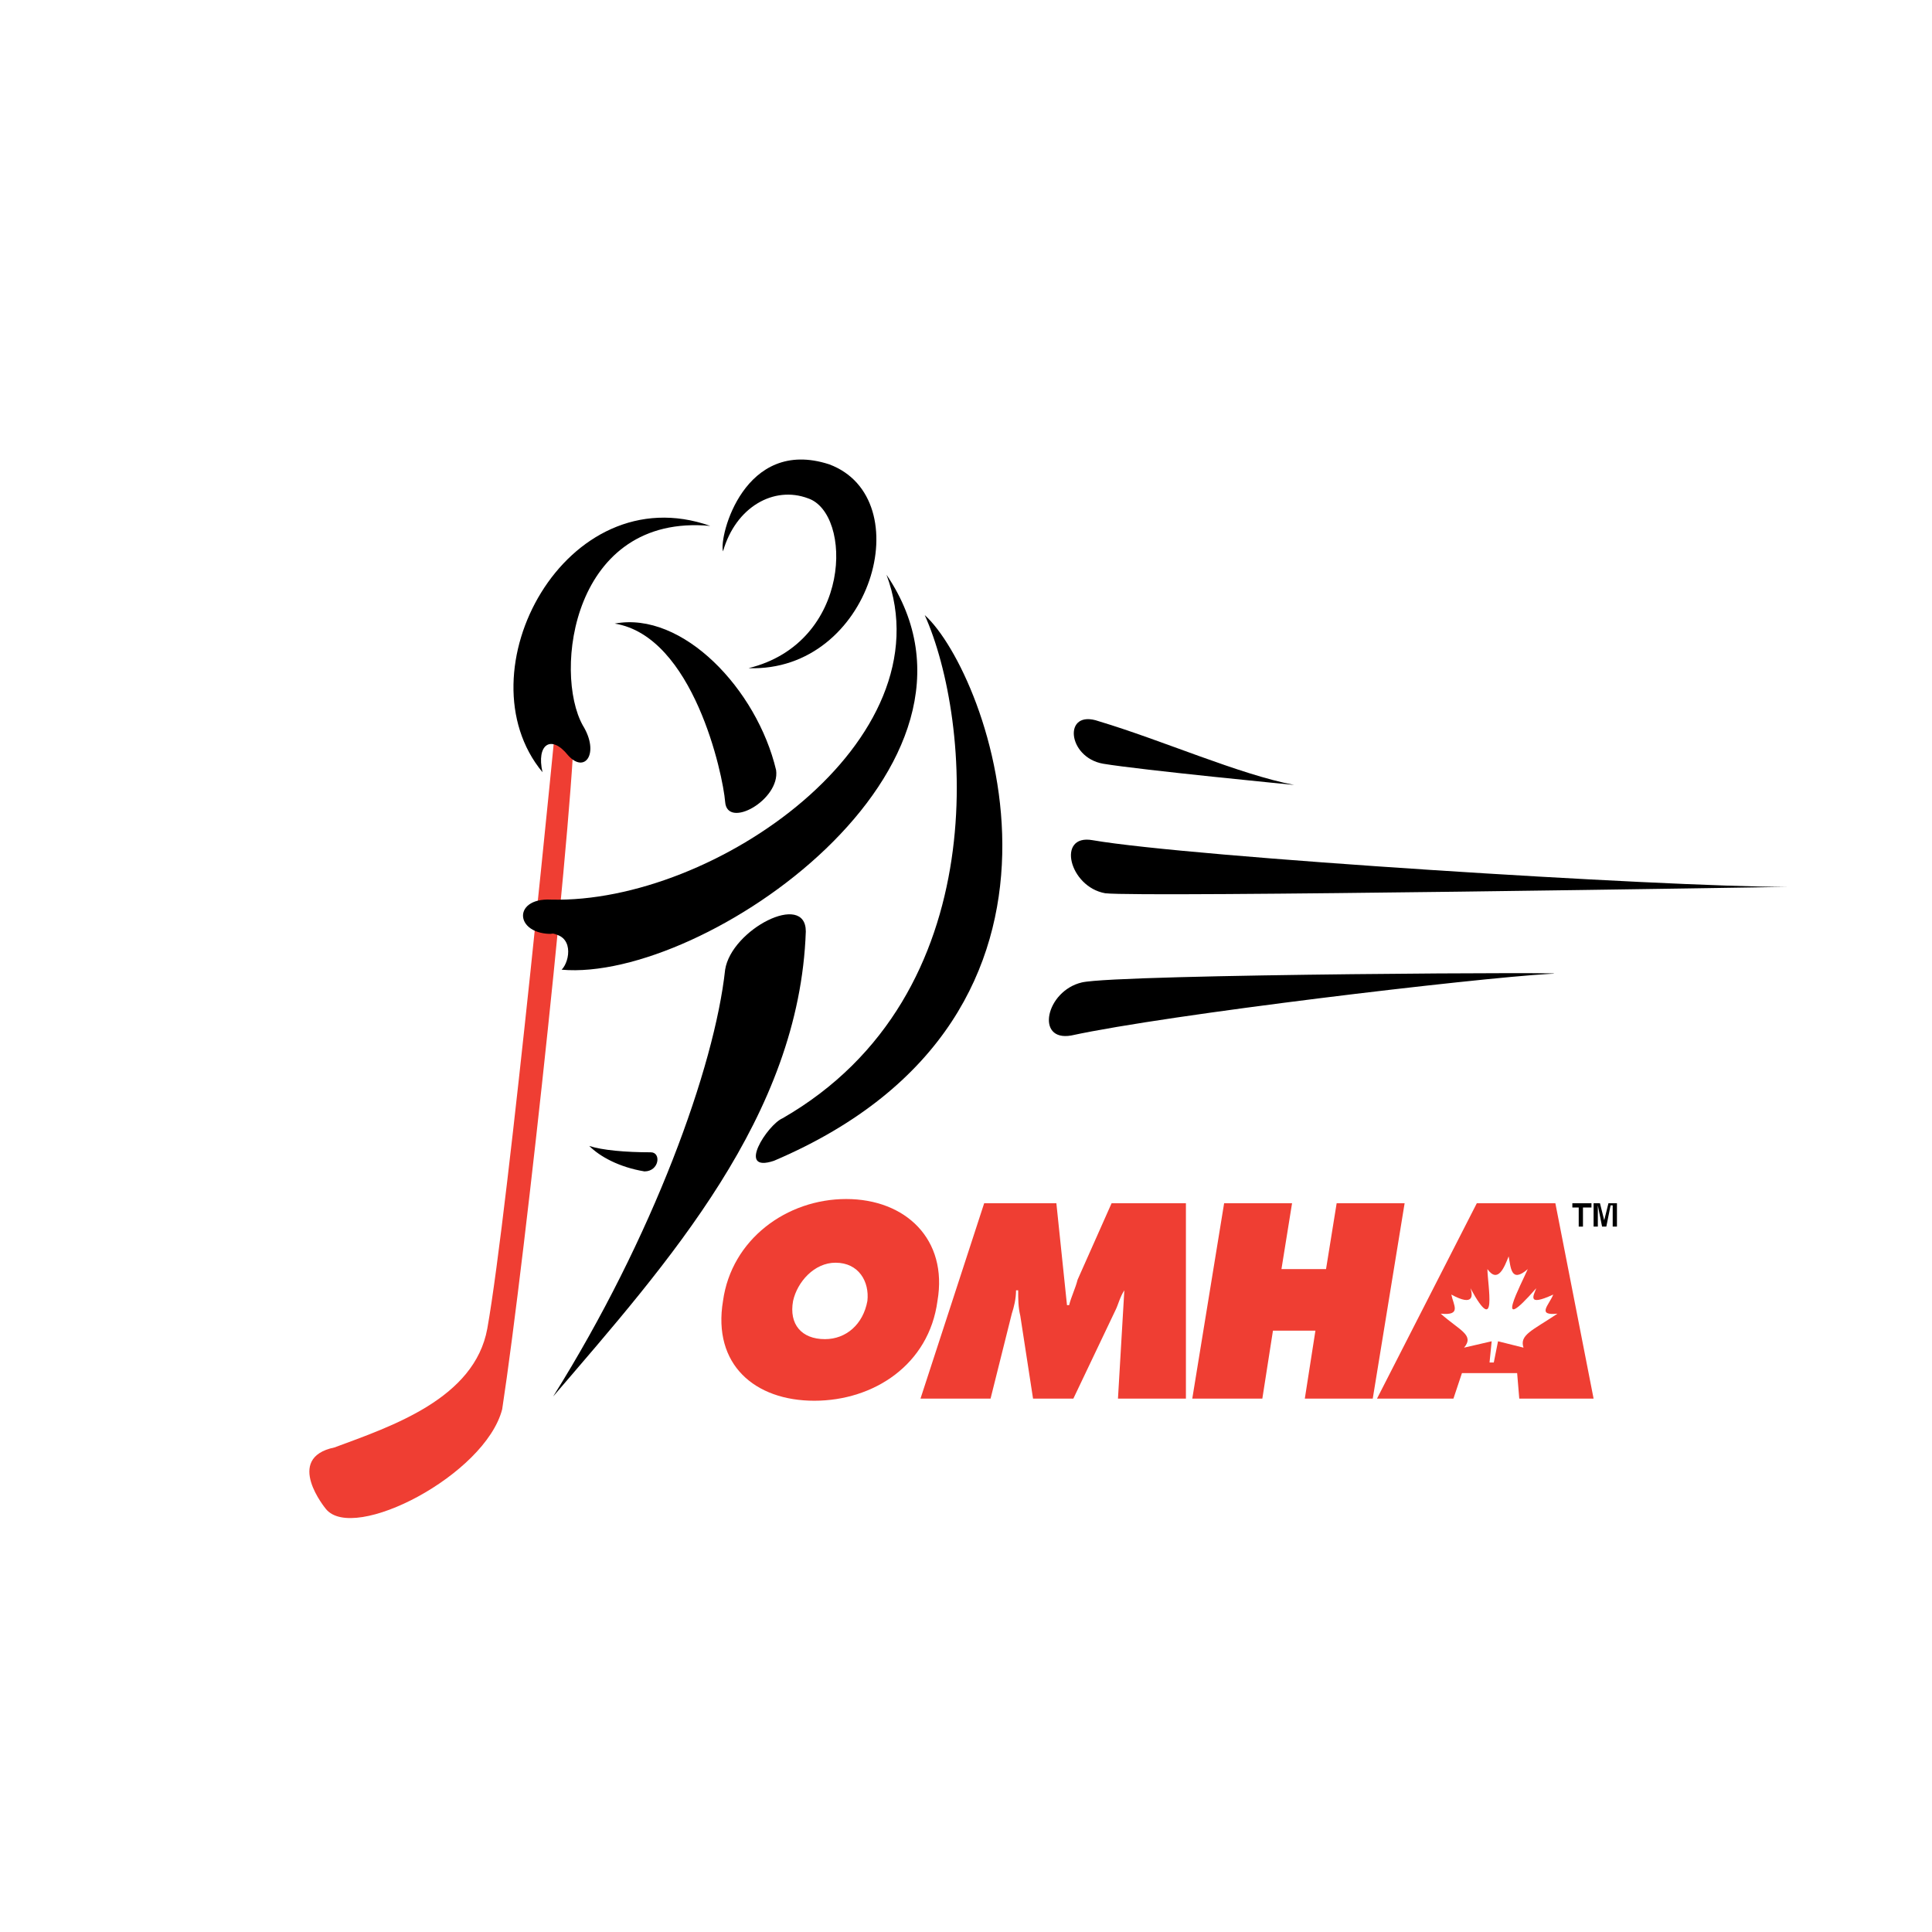 <?xml version="1.0" encoding="utf-8"?>
<!-- Generator: Adobe Illustrator 13.0.0, SVG Export Plug-In . SVG Version: 6.00 Build 14948)  -->
<!DOCTYPE svg PUBLIC "-//W3C//DTD SVG 1.0//EN" "http://www.w3.org/TR/2001/REC-SVG-20010904/DTD/svg10.dtd">
<svg version="1.0" id="Layer_1" xmlns="http://www.w3.org/2000/svg" xmlns:xlink="http://www.w3.org/1999/xlink" x="0px" y="0px"
	 width="192.756px" height="192.756px" viewBox="0 0 192.756 192.756" enable-background="new 0 0 192.756 192.756"
	 xml:space="preserve">
<g>
	<polygon fill-rule="evenodd" clip-rule="evenodd" fill="#FFFFFF" points="0,0 192.756,0 192.756,192.756 0,192.756 0,0 	"/>
	<path fill-rule="evenodd" clip-rule="evenodd" fill="#EF3E33" d="M32.519,150.555c0,0-4.236-5.084,0.848-6.143
		c5.721-2.119,13.982-4.873,15.252-11.863c2.119-11.863,6.992-62.073,6.992-62.073l1.695,0.636
		c0.212,6.78-4.873,54.234-7.203,69.488C48.408,147.166,35.273,153.945,32.519,150.555L32.519,150.555z"/>
	<path fill-rule="evenodd" clip-rule="evenodd" d="M70.864,52.47c-14.406-5.086-24.998,14.618-16.738,24.573
		c-0.634-2.754,0.849-3.813,2.543-1.694c1.696,1.907,3.177-0.212,1.483-2.966C55.187,67.088,57.093,51.198,70.864,52.47
		L70.864,52.47z"/>
	<path fill-rule="evenodd" clip-rule="evenodd" d="M72.134,55.012c-0.422-1.483,2.119-11.439,10.593-8.686
		c9.11,3.39,4.237,20.762-8.049,20.338c10.38-2.542,10.38-15.465,5.931-16.948C77.219,48.444,73.407,50.563,72.134,55.012
		L72.134,55.012z"/>
	<path fill-rule="evenodd" clip-rule="evenodd" d="M54.763,93.145c2.542,0,2.118,2.754,1.272,3.601
		c14.194,1.272,45.334-20.337,32.412-39.404c6.144,16.524-17.159,32.836-33.472,32.413c-4.025-0.211-3.602,3.813,0.635,3.39H54.763
		L54.763,93.145z"/>
	<path fill-rule="evenodd" clip-rule="evenodd" d="M64.931,114.965c-2.542,0-4.872-0.211-6.143-0.635
		c1.058,1.059,2.966,2.117,5.508,2.541C65.779,116.871,65.992,114.965,64.931,114.965L64.931,114.965z"/>
	<path fill-rule="evenodd" clip-rule="evenodd" d="M92.26,61.367c4.66,10.38,7.203,37.92-14.194,50.209
		c-1.482,0.635-4.66,5.508-0.848,4.236C111.539,101.195,98.615,67.088,92.26,61.367L92.26,61.367z"/>
	<path fill-rule="evenodd" clip-rule="evenodd" d="M55.187,139.328c11.44-13.348,24.575-27.965,25.209-46.396
		c0-4.025-7.415-0.211-8.049,3.813C71.288,106.492,65.144,123.439,55.187,139.328L55.187,139.328z"/>
	<path fill-rule="evenodd" clip-rule="evenodd" d="M61.33,62.215c6.779-1.272,14.193,6.567,16.101,14.617
		c0.423,2.966-4.872,5.932-5.083,3.178C72.134,77.256,69.169,63.485,61.33,62.215L61.33,62.215z"/>
	<path fill-rule="evenodd" clip-rule="evenodd" d="M109.631,71.96c6.357,1.906,13.983,5.296,19.49,6.354
		c0,0-15.252-1.482-19.065-2.118C106.454,75.56,106.029,70.688,109.631,71.96L109.631,71.96z"/>
	<path fill-rule="evenodd" clip-rule="evenodd" d="M106.877,103.312c9.746-2.117,40.252-5.719,47.666-6.144
		c6.145-0.211-43.004,0-46.606,0.849C104.336,98.865,103.275,103.947,106.877,103.312L106.877,103.312z"/>
	<path fill-rule="evenodd" clip-rule="evenodd" d="M108.996,83.824c9.745,1.694,56.988,4.661,69.274,4.661
		c0,0-64.401,1.059-68.004,0.635C106.666,88.484,105.395,83.188,108.996,83.824L108.996,83.824z"/>
	<path fill-rule="evenodd" clip-rule="evenodd" fill="#EF3E33" d="M93.531,129.795c-0.847,6.355-6.354,9.957-12.288,9.957
		c-5.931,0-10.168-3.602-9.109-9.957c0.847-6.145,6.356-10.168,12.288-10.168C90.354,119.627,94.59,123.65,93.531,129.795
		L93.531,129.795z M79.125,129.795c-0.424,2.33,0.847,3.812,3.178,3.812c2.118,0,3.813-1.482,4.237-3.812
		c0.212-1.906-0.848-3.814-3.178-3.814C81.243,125.98,79.549,127.889,79.125,129.795L79.125,129.795z"/>
	<path fill-rule="evenodd" clip-rule="evenodd" fill="#EF3E33" d="M98.191,120.049h7.203l1.06,10.168h0.212
		c0.211-0.846,0.636-1.693,0.846-2.541l3.391-7.627h7.416v19.49h-6.779l0.635-10.805l0,0c-0.424,0.637-0.635,1.482-0.848,1.908
		l-4.237,8.896h-4.023l-1.272-8.262c-0.211-0.848-0.211-1.695-0.211-2.543h-0.213c0,0.848-0.211,1.695-0.423,2.33l-2.119,8.475
		h-6.991L98.191,120.049L98.191,120.049z"/>
	<polygon fill-rule="evenodd" clip-rule="evenodd" fill="#EF3E33" points="122.131,120.049 128.909,120.049 127.851,126.617 
		132.299,126.617 133.358,120.049 140.139,120.049 136.96,139.539 130.182,139.539 131.24,132.76 127.003,132.76 125.944,139.539 
		118.954,139.539 122.131,120.049 	"/>
	<polygon fill-rule="evenodd" clip-rule="evenodd" fill="#EF3E33" points="145.01,139.539 137.385,139.539 147.341,120.049 
		155.179,120.049 158.993,139.539 151.578,139.539 151.366,136.998 145.857,136.998 145.01,139.539 	"/>
	<path fill-rule="evenodd" clip-rule="evenodd" fill="#FFFFFF" d="M149.036,135.938l0.423-2.119c0,0,0,0,2.542,0.637
		c-0.423-1.271,0.849-1.695,3.391-3.391c-2.118,0.213-0.849-0.848-0.424-1.906c-2.754,1.271-1.907,0-1.694-0.635
		c-4.449,5.084-1.483-0.424-0.848-1.906c-1.694,1.482-1.694-0.213-1.907-1.271c-0.423,1.059-1.06,2.754-2.118,1.271
		c0,1.482,1.059,6.99-1.694,1.906c0.211,0.635,0.423,1.906-1.907,0.635c0.211,1.059,1.059,2.119-1.059,1.906
		c1.906,1.695,3.389,2.119,2.33,3.391c2.754-0.637,2.754-0.637,2.754-0.637l-0.212,2.119H149.036L149.036,135.938z"/>
	<polygon fill-rule="evenodd" clip-rule="evenodd" points="157.933,122.379 157.509,122.379 157.509,120.473 156.874,120.473 
		156.874,120.049 158.78,120.049 158.78,120.473 157.933,120.473 157.933,122.379 	"/>
	<polygon fill-rule="evenodd" clip-rule="evenodd" points="161.323,122.379 160.899,122.379 160.899,120.26 160.688,120.26 
		160.264,122.379 159.84,122.379 159.416,120.26 159.416,120.26 159.416,122.379 158.993,122.379 158.993,120.049 159.628,120.049 
		160.053,121.744 160.053,121.744 160.475,120.049 161.323,120.049 161.323,122.379 	"/>
</g>
</svg>
